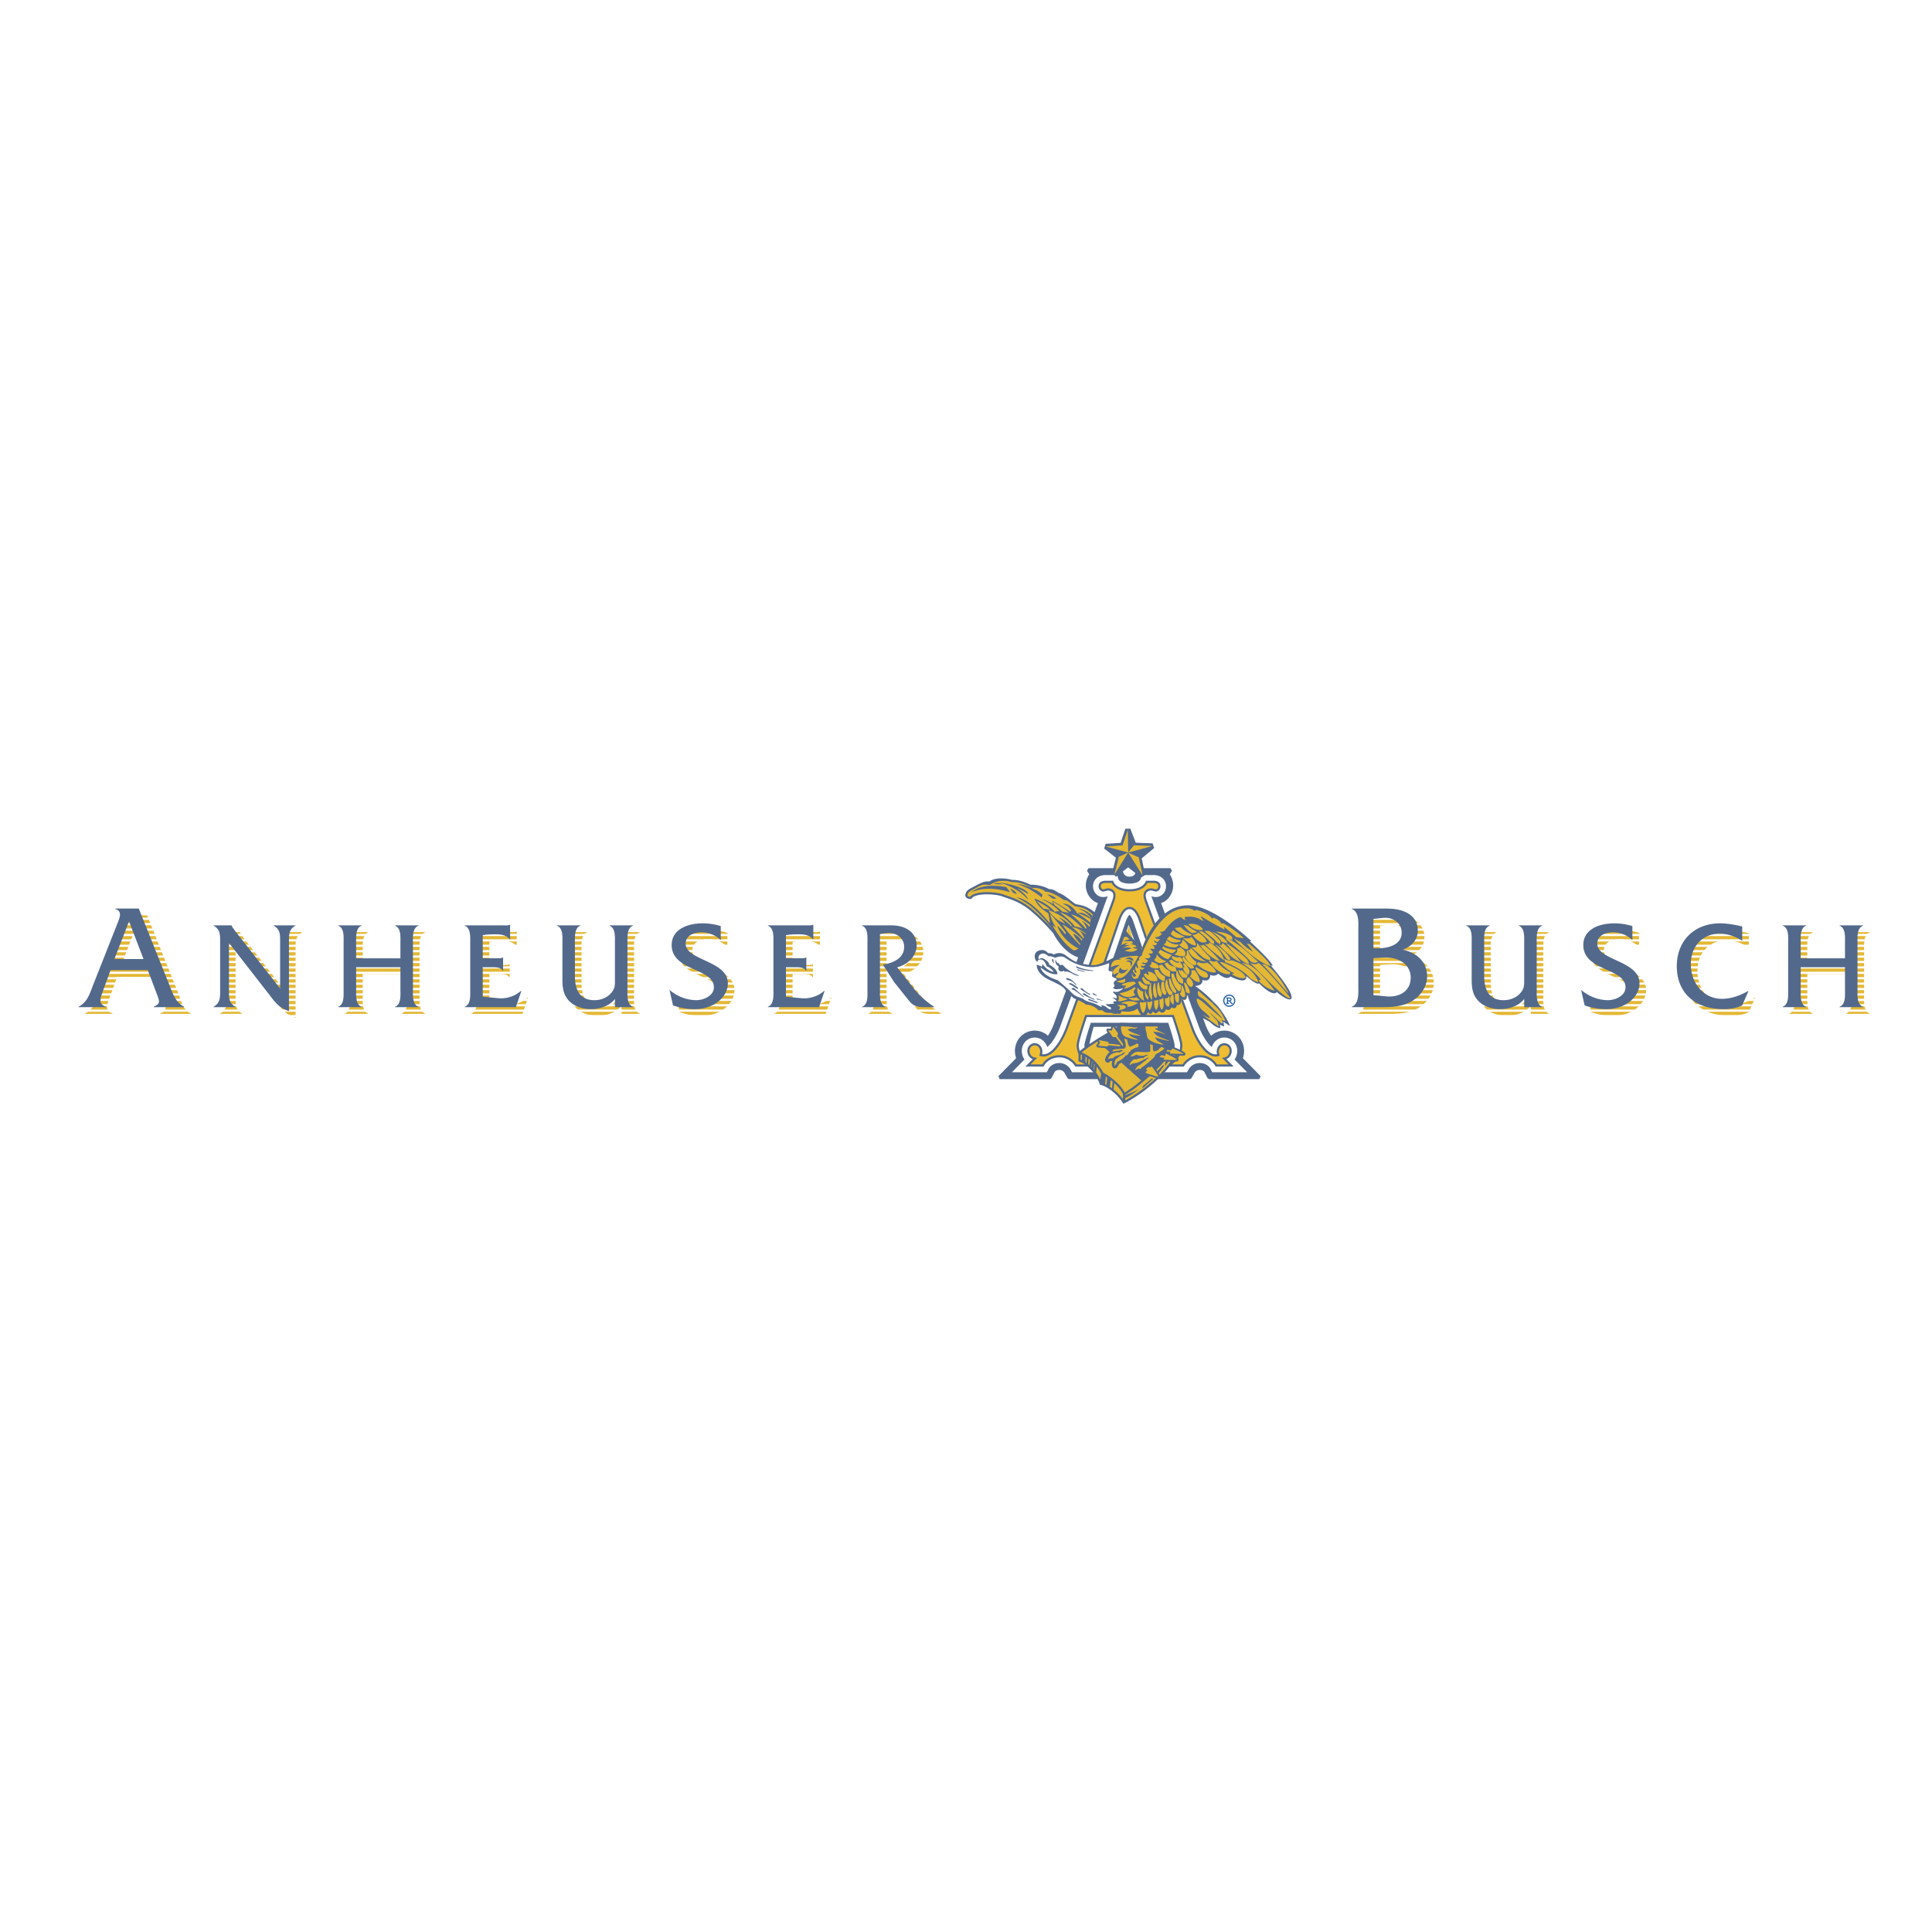 <svg xmlns="http://www.w3.org/2000/svg" width="2500" height="2500" viewBox="0 0 192.756 192.756"><path fill="#fff" d="M0 192.756h192.756V0H0v192.756z"/><path d="M11.691 97.463l-.767 2.107c-.31.836-.414 1.271.295 1.539v.045H8.504v-.045c.855-.434 1.105-1.27 1.431-2.123l2.464-6.232c.208-.538.487-1.165-.221-1.39v-.045h2.497l3.069 7.667c.339.854.44 1.689 1.28 2.123v.045h-3.025v-.045c.723-.33.605-.494.208-1.539l-.797-2.107h-3.719zm1.844-4.874l-1.46 3.767h2.907l-1.447-3.767zM23.505 99.541c0 .695-.012 1.191.637 1.576v.037h-2.167v-.037c.648-.385.648-.881.648-1.576v-4.947c0-.694 0-1.191-.636-1.563v-.037h1.953v.013a.75.75 0 0 0 .184.309l.171.248 4.481 5.731v-4.701c0-.694-.153-1.191-.802-1.563v-.037h2.154v.037c-.637.372-.637.869-.637 1.563v6.957c-.868-.297-1.249-.707-1.787-1.414l-4.199-5.394v4.798zM36.192 97.174v2.244c0 .559-.074 1.465.538 1.699v.037h-2.325v-.037c.612-.234.538-1.141.538-1.699V94.73c0-.558.086-1.463-.538-1.699v-.037h2.325v.037c-.612.236-.538 1.141-.538 1.712v1.538h4.419v-1.538c0-.571.087-1.476-.538-1.712v-.037h2.339v.037c-.625.236-.552 1.141-.552 1.699v4.688c0 .559-.073 1.465.552 1.699v.037h-2.339v-.037c.625-.234.538-1.141.538-1.699v-2.244h-4.419zM48.825 100.111l1.555.15a3.035 3.035 0 0 0 2.265-.732h.036l-.551 1.625h-5.105v-.037c.625-.223.552-1.141.552-1.699v-4.675c0-.571.073-1.476-.552-1.712v-.037h3.918c.208 0 .417.025.575-.062h.037v1.451h-.037c-.379-.447-.882-.496-1.444-.496-.429 0-.858.013-1.249.087v2.307h1.456c.197 0 .393 0 .54-.075h.036v1.315h-.036c-.197-.361-.711-.348-1.09-.348h-.906v2.938zM62.013 100.336c-.539.719-1.543 1.018-2.399 1.018-.808 0-1.666-.26-2.216-.869-.649-.719-.624-1.549-.624-2.443V94.73c0-.558.084-1.463-.54-1.699v-.037h2.327v.037c-.613.236-.539 1.141-.539 1.699v3.311c0 1.648.686 2.42 1.946 2.42.686 0 1.384-.287 1.788-.869.269-.371.257-.682.257-1.129V94.73c0-.558.073-1.463-.539-1.699v-.037H63.8l.012.037c-.624.236-.55 1.141-.55 1.712v4.675c0 .559-.074 1.465.55 1.699v.037h-1.799v-.818zM72.571 94.47c-.477-.496-1.236-.781-1.922-.781-.697 0-1.579.272-1.579 1.128 0 1.701 4.211 1.673 4.211 3.968 0 1.326-1.371 2.568-3.281 2.568a6.274 6.274 0 0 1-2.191-.373l-.356-1.549c.724.631 1.727 1.029 2.682 1.029.698 0 1.75-.424 1.75-1.291 0-1.936-4.211-1.586-4.211-4.216 0-1.563 1.58-2.159 3.073-2.159.612 0 1.237.086 1.823.272v1.404h.001zM79.076 100.111l1.554.15a3.033 3.033 0 0 0 2.265-.732h.037l-.551 1.625h-5.105v-.037c.624-.223.551-1.141.551-1.699v-4.675c0-.571.073-1.476-.551-1.712v-.037h3.917c.208 0 .417.025.576-.062h.037v1.451h-.037c-.38-.447-.881-.496-1.445-.496-.428 0-.856.013-1.248.087v2.307h1.457c.196 0 .391 0 .538-.075h.037v1.315h-.037c-.196-.361-.71-.348-1.09-.348h-.905v2.938zM89.583 92.994c1.639 0 2.534.868 2.534 1.997 0 1.091-.943 1.946-1.947 2.183l1.763 2.244c.514.645 1.286 1.291 1.983 1.736H92.79c-.649 0-1.053-.162-1.42-.621l-1.494-1.871-1.126-1.748c.979-.15 2.118-.607 2.118-1.775 0-.892-.759-1.413-1.579-1.376a6.223 6.223 0 0 0-.833.099v5.556c0 .57-.073 1.477.551 1.699v.037h-2.338v-.037c.625-.223.539-1.141.539-1.699v-4.675c0-.571.086-1.476-.539-1.712v-.037h2.914zM136.183 93.412c0-.671.104-1.764-.649-2.048v-.045h3.497c1.948 0 3.083.837 3.083 2.168 0 1.001-.633 1.569-1.474 1.942 1.327.285 2.405 1.18 2.405 2.645 0 1.152-.783 2.139-1.772 2.617-1.031.508-2.197.463-3.304.463h-2.436v-.045c.738-.283.649-1.375.649-2.062v-5.635h.001zm2.789 6.666c1.21.119 2.435-.447 2.435-1.869 0-1.449-1.387-2.076-2.686-2.002l-1.033.059v3.693l1.284.119zm-.797-4.798c.959 0 2.331-.329 2.331-1.554 0-1.032-.944-1.57-1.828-1.48l-.99.104v2.93h.487zM152.73 100.336c-.539.719-1.544 1.018-2.399 1.018-.809 0-1.665-.26-2.217-.869-.648-.719-.623-1.549-.623-2.443V94.73c0-.558.085-1.463-.539-1.699v-.037h2.325v.037c-.611.236-.538 1.141-.538 1.699v3.311c0 1.648.686 2.42 1.946 2.42.687 0 1.383-.287 1.787-.869.271-.371.258-.682.258-1.129V94.73c0-.558.073-1.463-.539-1.699v-.037h2.325l.013.037c-.625.236-.551 1.141-.551 1.712v4.675c0 .559-.074 1.465.551 1.699v.037h-1.799v-.818zM163.524 94.47c-.478-.496-1.236-.781-1.922-.781-.697 0-1.579.272-1.579 1.128 0 1.701 4.211 1.673 4.211 3.968 0 1.326-1.37 2.568-3.28 2.568a6.27 6.27 0 0 1-2.191-.373l-.355-1.549c.723.631 1.726 1.029 2.682 1.029.697 0 1.75-.424 1.75-1.291 0-1.936-4.211-1.586-4.211-4.216 0-1.563 1.579-2.159 3.073-2.159.61 0 1.235.086 1.823.272v1.404h-.001zM174.483 94.532c-.673-.434-1.456-.707-2.264-.707-1.69 0-2.865 1.253-2.865 3.05 0 1.824 1.225 3.447 3.109 3.447.919 0 1.837-.334 2.607-.781h.037l-.625 1.439c-.574.273-1.211.373-1.848.373-2.89 0-4.677-1.639-4.677-4.291 0-2.567 1.787-4.267 4.298-4.267.746 0 1.505.137 2.227.311v1.426h.001zM180.316 97.174v2.244c0 .559-.073 1.465.538 1.699v.037h-2.326v-.037c.612-.234.539-1.141.539-1.699V94.73c0-.558.086-1.463-.539-1.699v-.037h2.326v.037c-.611.236-.538 1.141-.538 1.712v1.538h4.419v-1.538c0-.571.087-1.476-.539-1.712v-.037h2.34v.037c-.624.236-.553 1.141-.553 1.699v4.688c0 .559-.071 1.465.553 1.699v.037h-2.34v-.037c.626-.234.539-1.141.539-1.699v-2.244h-4.419z" fill-rule="evenodd" clip-rule="evenodd" fill="#e4b835"/><path d="M2.834 91.664h187.087m-187.087.539h187.087m-187.087.54h187.087m-187.087.54h187.087m-187.087.539h187.087m-187.087.539h187.087M2.834 94.9h187.087m-187.087.539h187.087m-187.087.54h187.087m-187.087.539h187.087m-187.087.539h187.087m-187.087.539h187.087m-187.087.539h187.087m-187.087.541h187.087m-187.087.539h187.087m-187.087.539h187.087m-187.087.539h187.087m-187.087.539h187.087m-187.087.545h187.087" fill="none" stroke="#fff" stroke-width=".217" stroke-miterlimit="2.613"/><path d="M11.028 96.791l-.767 2.107c-.31.838-.414 1.271.295 1.541v.045H7.842v-.045c.855-.434 1.107-1.271 1.431-2.123l2.464-6.233c.207-.538.487-1.165-.221-1.39v-.045h2.332l3.068 7.668c.34.852.606 1.689 1.447 2.123v.045h-3.025v-.045c.722-.33.604-.494.206-1.541l-.797-2.107h-3.719zm1.845-4.872l-1.46 3.767h2.907l-1.447-3.767zM22.843 98.871c0 .695-.012 1.191.637 1.574v.039h-2.167v-.039c.649-.383.649-.879.649-1.574v-4.947c0-.695 0-1.191-.637-1.563v-.038h1.787v.013c.05.149.098.211.184.31l.171.248 4.481 5.731v-4.701c0-.695.013-1.191-.637-1.563v-.038h2.155v.038c-.637.372-.637.868-.637 1.563v6.957c-.868-.297-1.248-.707-1.787-1.414l-4.199-5.395v4.799zM35.531 96.503v2.245c0 .559-.073 1.463.539 1.697v.039h-2.326v-.039c.612-.234.538-1.139.538-1.697V94.06c0-.558.086-1.464-.538-1.699v-.038h2.326v.038c-.612.235-.539 1.141-.539 1.711v1.538h4.419v-1.538c0-.57.087-1.476-.538-1.711v-.038h2.339v.038c-.625.235-.552 1.141-.552 1.699v4.688c0 .559-.073 1.463.552 1.697v.039h-2.339v-.039c.625-.234.538-1.139.538-1.697v-2.245h-4.419zM48.163 99.441l1.555.15a3.043 3.043 0 0 0 2.265-.732h.036l-.551 1.625h-5.104v-.039c.624-.223.551-1.139.551-1.697v-4.676c0-.57.073-1.476-.551-1.711v-.038h3.917c.208 0 .416.025.575-.062h.037v1.451h-.037c-.379-.446-.882-.496-1.444-.496-.428 0-.858.012-1.249.086v2.307h1.456c.197 0 .393 0 .54-.074h.036v1.316h-.036c-.197-.361-.71-.349-1.09-.349h-.906v2.939zM61.351 99.664c-.539.721-1.543 1.018-2.399 1.018-.808 0-1.665-.26-2.216-.867-.648-.719-.624-1.551-.624-2.443V94.06c0-.558.085-1.464-.54-1.699v-.038h2.327v.038c-.612.235-.539 1.141-.539 1.699v3.311c0 1.648.685 2.418 1.947 2.418.687 0 1.383-.285 1.787-.867.269-.373.257-.684.257-1.129V94.06c0-.558.074-1.464-.539-1.699v-.038h2.326l.012.038c-.625.235-.55 1.141-.55 1.711v4.676c0 .559-.074 1.463.55 1.697v.039h-1.799v-.82zM71.91 93.799c-.477-.496-1.236-.781-1.922-.781-.698 0-1.579.273-1.579 1.129 0 1.699 4.211 1.674 4.211 3.968 0 1.326-1.371 2.566-3.281 2.566a6.276 6.276 0 0 1-2.191-.371l-.355-1.551c.723.633 1.726 1.029 2.681 1.029.698 0 1.751-.42 1.751-1.289 0-1.936-4.212-1.588-4.212-4.216 0-1.563 1.58-2.159 3.073-2.159.612 0 1.237.087 1.824.273v1.402zM78.414 99.441l1.554.15a3.042 3.042 0 0 0 2.265-.732h.037l-.551 1.625h-5.105v-.039c.624-.223.551-1.139.551-1.697v-4.676c0-.57.073-1.476-.551-1.711v-.038h3.918c.207 0 .416.025.576-.062h.036v1.451h-.036c-.381-.446-.882-.496-1.446-.496-.428 0-.856.012-1.248.086v2.307h1.457c.195 0 .392 0 .539-.074h.037v1.316h-.037c-.196-.361-.711-.349-1.091-.349h-.904v2.939h-.001zM88.921 92.323c1.64 0 2.534.868 2.534 1.997 0 1.092-.943 1.948-1.946 2.183l1.762 2.245c.515.645 1.286 1.289 1.983 1.736h-1.126c-.649 0-1.052-.162-1.42-.621l-1.494-1.873-1.126-1.748c.98-.148 2.118-.607 2.118-1.773 0-.893-.759-1.414-1.579-1.376a6.388 6.388 0 0 0-.833.098v5.557c0 .57-.073 1.475.551 1.697v.039h-2.337v-.039c.624-.223.538-1.139.538-1.697v-4.676c0-.57.086-1.476-.538-1.711v-.038h2.913zM135.521 92.741c0-.672.104-1.763-.647-2.048v-.045h3.496c1.947 0 3.083.837 3.083 2.168 0 1.001-.633 1.569-1.475 1.943 1.328.284 2.405 1.181 2.405 2.645 0 1.15-.782 2.137-1.771 2.615-1.032.508-2.198.465-3.305.465h-2.434v-.045c.736-.285.647-1.375.647-2.062v-5.636h.001zm2.789 6.667c1.21.119 2.434-.449 2.434-1.869 0-1.45-1.385-2.077-2.685-2.003l-1.032.061v3.691l1.283.12zm-.797-4.799c.959 0 2.332-.328 2.332-1.554 0-1.031-.945-1.57-1.829-1.48l-.989.105v2.929h.486zM152.068 99.664c-.538.721-1.544 1.018-2.399 1.018-.809 0-1.665-.26-2.216-.867-.649-.719-.624-1.551-.624-2.443V94.06c0-.558.084-1.464-.539-1.699v-.038h2.326v.038c-.612.235-.538 1.141-.538 1.699v3.311c0 1.648.685 2.418 1.945 2.418.687 0 1.384-.285 1.787-.867.271-.373.258-.684.258-1.129V94.06c0-.558.073-1.464-.538-1.699v-.038h2.325l.013.038c-.625.235-.552 1.141-.552 1.711v4.676c0 .559-.073 1.463.552 1.697v.039h-1.8v-.82zM162.862 93.799c-.478-.496-1.236-.781-1.922-.781-.697 0-1.579.273-1.579 1.129 0 1.699 4.212 1.674 4.212 3.968 0 1.326-1.371 2.566-3.281 2.566a6.268 6.268 0 0 1-2.191-.371l-.355-1.551c.723.633 1.727 1.029 2.682 1.029.697 0 1.75-.42 1.75-1.289 0-1.936-4.211-1.588-4.211-4.216 0-1.563 1.579-2.159 3.072-2.159.611 0 1.236.087 1.824.273v1.402h-.001zM173.822 93.861c-.674-.434-1.456-.707-2.265-.707-1.689 0-2.865 1.253-2.865 3.051 0 1.822 1.226 3.447 3.11 3.447.918 0 1.836-.334 2.606-.781h.037l-.624 1.439c-.574.273-1.212.371-1.849.371-2.89 0-4.677-1.637-4.677-4.291 0-2.566 1.787-4.266 4.298-4.266.746 0 1.505.136 2.228.31v1.427h.001zM179.654 96.503v2.245c0 .559-.073 1.463.538 1.697v.039h-2.325v-.039c.611-.234.538-1.139.538-1.697V94.06c0-.558.087-1.464-.538-1.699v-.038h2.325v.038c-.611.235-.538 1.141-.538 1.711v1.538h4.42v-1.538c0-.57.085-1.476-.54-1.711v-.038h2.34v.038c-.624.235-.553 1.141-.553 1.699v4.688c0 .559-.071 1.463.553 1.697v.039h-2.34v-.039c.625-.234.54-1.139.54-1.697v-2.245h-4.42z" fill-rule="evenodd" clip-rule="evenodd" fill="#52698b"/><path d="M116.189 102.271c.314.973.479 1.885.497 2.035-.01.365-.354.775-.688.965l-2.212 1.256.247.963h4.689s.29-.521.328-.586a.794.794 0 0 1 .637-.332c.439 0 .604.252.624.289l.325.629h5.011l-1.85-1.875c.053-.129.093-.264.118-.404.146-.807-.211-1.6-.889-1.979a1.773 1.773 0 0 0-2.217.381 5.827 5.827 0 0 1-.729-1.371l-4.467-12.263c.405-.078.687-.31.872-.539.38-.466.635-1.342.011-2.21l.285-.439h-3.236s-.011.849-.854.849c-.845 0-.857-.849-.857-.849H108.6l.286.438c-.623.868-.369 1.744.011 2.211.185.228.467.46.872.539l-4.467 12.262c-.172.48-.452.998-.727 1.373a1.77 1.77 0 0 0-2.219-.381c-.676.377-1.033 1.172-.887 1.977.025.143.064.277.117.406l-1.849 1.873h5.011l.324-.629c.021-.035.185-.289.624-.289a.8.8 0 0 1 .637.332l.328.586h4.689l.247-.963-2.213-1.256c-.333-.189-.88-.6-.889-.965.017-.15.181-1.061.496-2.033l7.198-.001zm-3.591-10.545c.202.594 1.271 3.403 2.555 7.144l-4.936-.039c1.284-3.741 2.179-6.512 2.381-7.105z" fill-rule="evenodd" clip-rule="evenodd" fill="#52698b" stroke="#52698b" stroke-width=".352" stroke-linecap="round" stroke-linejoin="bevel" stroke-miterlimit="2.613"/><path d="M115.105 98.863c-1.284-3.74-2.219-6.237-2.421-6.832l.008-.763c.047.033.224.19.424.799.044.133.887 2.591 2.507 7.309l-.518-.513z" fill-rule="evenodd" clip-rule="evenodd" fill="#52698b"/><path d="M116.555 102.041c.324.971.629 2.006.639 2.252-.001.584-.477 1.158-.946 1.426l-2.213 1.258 4.394-.002.19-.34c.004-.006.354-.576 1.069-.576.772 0 1.058.535 1.07.557l.186.359h3.481l-1.252-1.268c.119-.17.205-.369.244-.59.106-.588-.147-1.164-.633-1.434a1.275 1.275 0 0 0-1.468.143 1.382 1.382 0 0 0-.411.635c-.486-.369-1.031-1.301-1.298-2.041l-4.734-12.998c.2.061.782.235 1.224-.307.253-.312.309-.791.135-1.165-.09-.192-.383-.644-1.152-.644h-1.158l-.139.445c-.028.056-.241.404-1.091.404-.848 0-1.061-.348-1.09-.404l-.138-.445h-1.159c-.77 0-1.062.451-1.153.645a1.14 1.14 0 0 0 .137 1.164c.439.542 1.022.368 1.224.307l-4.733 12.998c-.267.74-.812 1.672-1.298 2.043a1.398 1.398 0 0 0-.411-.635 1.276 1.276 0 0 0-1.468-.145c-.485.271-.74.848-.633 1.434.039.223.125.42.244.592l-1.252 1.268h3.481l.186-.361c.013-.021.298-.557 1.07-.557.716 0 1.065.572 1.069.576l.19.342h4.394l-2.213-1.258c-.47-.266-.946-.842-.947-1.426.011-.244.314-1.281.639-2.252h7.724zm-4.286-9.973c.2-.609.377-.766.424-.799.047.033.224.19.424.799.044.133.887 2.591 2.507 7.309h-5.86c1.618-4.718 2.461-7.176 2.505-7.309z" fill-rule="evenodd" clip-rule="evenodd" fill="#fff"/><path d="M108.357 101.371s-.829 2.387-.829 2.92c0 .871.644 1.648 1.287 2.014h-1.472c-.148-.266-.715-.918-1.646-.918-1.062 0-1.549.711-1.656.918h-1.48l.682-.689c-.699-.102-.846-1.051-.321-1.344.562-.312 1.164.27.906.986 1.304.373 2.375-2.055 2.572-2.605l4.637-12.681c.207-.524.225-.939-.128-1.136-.544-.306-.788.247-1.11-.147-.137-.168-.191-.711.507-.711l.673-.001s.263.85 1.715.85c1.451 0 1.715-.85 1.715-.85h.672c.7 0 .644.543.506.712-.32.395-.564-.158-1.109.147-.352.196-.334.61-.128 1.136l4.638 12.681c.197.551 1.269 2.977 2.573 2.605-.259-.717.344-1.299.906-.986.523.291.377 1.242-.321 1.342l.682.691h-1.481c-.106-.207-.595-.918-1.656-.918-.932 0-1.497.65-1.646.918h-1.473c.645-.365 1.287-1.143 1.287-2.014 0-.533-.829-2.92-.829-2.92h-8.673zm8.198-1.324a5060.129 5060.129 0 0 1-2.81-8.192c-.22-.664-.549-1.263-1.053-1.263-.505 0-.834.599-1.053 1.263-.058.174-1.568 4.58-2.81 8.194l7.726-.002z" fill-rule="evenodd" clip-rule="evenodd" fill="#eebd31" stroke="#52698b" stroke-width=".217" stroke-miterlimit="2.613"/><path fill-rule="evenodd" clip-rule="evenodd" fill="#52698b" stroke="#52698b" stroke-width=".528" stroke-linecap="round" stroke-linejoin="bevel" stroke-miterlimit="2.613" d="M111.175 87.27l1.386-1.072 1.438 1.151-.381-1.808 1.366-1.137-1.851-.068-.608-1.564-.526 1.57-1.672.111 1.309 1.024-.461 1.793z"/><path fill-rule="evenodd" clip-rule="evenodd" fill="#52698b" d="M111.175 87.27l1.386-1.072L114 87.349l-.382-1.809 1.366-1.136-1.851-.067-.609-1.564-.525 1.569-1.672.11 1.309 1.025-.461 1.793z"/><path fill-rule="evenodd" clip-rule="evenodd" fill="#e4b835" d="M111.175 87.27l1.384-2.215-.923.422-.461 1.793zM113.133 84.337l-.574.718 2.425-.651-1.851-.067z"/><path d="M113.618 85.54s-1.053-.464-1.06-.485L114 87.349l-.382-1.809zM111.999 84.342l-1.672.11 2.232.603-.035-2.282-.525 1.569zM112.616 92.365l.414 1.319-.701-.376.287-.943zM109.976 107.09c.863.426 1.936 1.398 2.166 2.059l-.018.834c-.711-1.125-1.803-1.756-2.303-1.854l.155-1.039z" fill-rule="evenodd" clip-rule="evenodd" fill="#e4b835"/><path d="M110.835 107.639a5.798 5.798 0 0 0-.354-.254l-.109.959c.11.057.227.125.348.205l.115-.91zM109.821 108.129c.115.021.263.074.428.152l.092-.986a3.925 3.925 0 0 0-.365-.205l-.155 1.039zM111.19 107.936c-.055-.049-.109-.098-.166-.145l-.093.908c.054.039.106.082.161.127l.098-.89z" fill-rule="evenodd" clip-rule="evenodd" fill="#52698b"/><path d="M109.821 108.129c-.402-1.264-1.514-2.146-2.108-2.322v-.777c.518.195 1.534.66 2.263 2.061l-.155 1.038z" fill-rule="evenodd" clip-rule="evenodd" fill="#e4b835"/><path d="M107.93 105.893c.113.053.235.125.363.213l.008-.805a4.42 4.42 0 0 0-.346-.172l-.025.764zM108.61 105.494a3.553 3.553 0 0 0-.171-.111l-.041.797c.057.043.113.088.171.135l.041-.821z" fill-rule="evenodd" clip-rule="evenodd" fill="#52698b"/><path d="M109.339 106.148l-.091.883m-.394-1.353l-.08.82m.315-.611l-.086.846" fill="none" stroke="#52698b" stroke-width=".217" stroke-linecap="round" stroke-linejoin="round" stroke-miterlimit="2.613"/><path d="M116.804 104.844c-1.072 1.777-4.066 4.09-4.662 4.305l-.018.834c.211-.092 3.56-1.82 5.381-4.941l-.701-.198z" fill-rule="evenodd" clip-rule="evenodd" fill="#e4b835"/><path d="M114.035 108.334c.518-.408.862-.73.862-.73l.173.031-1.122.99.087-.291zM115.473 106.875l.604-.668.029.174-.518.728-.115-.234zM116.364 105.828l-.114.203-.029.35.374-.496-.231-.057zM116.596 102.398l-4.851.002c-1.03.609-3.547 2.123-4.032 2.629.518.195 1.534.66 2.263 2.061.863.426 1.936 1.398 2.166 2.059.596-.215 3.842-2.855 4.913-4.633.062-.104.024-.225.043-.355-.06-.325-.267-1.032-.502-1.763z" fill-rule="evenodd" clip-rule="evenodd" fill="#52698b"/><path d="M109.49 103.875c-.265.168-.523.336-.76.494-.366.262-.786.568-.855.646.485.197 1.528.76 2.26 2.143.809.408 1.768 1.201 2.057 1.877.539-.207 1.144-.582 1.804-1.115l-4.506-4.045z" fill-rule="evenodd" clip-rule="evenodd" fill="#e4b835"/><path d="M111.721 102.426s-3.395 1.963-4.009 2.604l.001.777c.595.174 1.706 1.059 2.108 2.322.499.098 1.593.729 2.303 1.854.21-.092 3.56-1.818 5.381-4.941m-9.734.026c.518.195 1.476.621 2.205 2.021.863.426 1.937 1.398 2.167 2.059.594-.215 3.59-2.527 4.662-4.305m-6.829 2.247l-.154 1.039" fill="none" stroke="#52698b" stroke-width=".217" stroke-miterlimit="2.613"/><path d="M114.757 106.51l-.199-.107-.287.213.205.162a1.178 1.178 0 0 0-.2.229c.093.094 1.15.396 1.28.422.035-.152-.582-.941-.662-1.049l-.137.13z" fill-rule="evenodd" clip-rule="evenodd" fill="#52698b" stroke="#52698b" stroke-width=".352" stroke-linejoin="round" stroke-miterlimit="2.613"/><path d="M114.757 106.51l-.198-.107-.288.213.205.162a1.216 1.216 0 0 0-.2.229c.093.094 1.151.396 1.28.422.036-.152-.582-.941-.662-1.049l-.137.13z" fill-rule="evenodd" clip-rule="evenodd" fill="#e4b835"/><path d="M116.311 105.107c.001.043-.033.141-.072.246l-.374-.1-.182.225.482.053-.084.189c.142.012 1.222.07 1.337 0-.106-.134-.952-.558-1.107-.613z" fill-rule="evenodd" clip-rule="evenodd" fill="#52698b" stroke="#52698b" stroke-width=".352" stroke-linejoin="round" stroke-miterlimit="2.613"/><path d="M116.311 105.107a.954.954 0 0 1-.073.246l-.372-.1-.183.225.482.053-.084.189c.142.01 1.222.07 1.337 0-.105-.134-.952-.56-1.107-.613z" fill-rule="evenodd" clip-rule="evenodd" fill="#e4b835"/><path fill-rule="evenodd" clip-rule="evenodd" fill="#52698b" stroke="#52698b" stroke-width=".352" stroke-linejoin="round" stroke-miterlimit="2.613" d="M112.341 104.309l-1.706-.182-.095-.18-.906-.176.129.28-.201.275.906.088.141-.131 1.695.178.037-.152zM115.089 104.756l1.699.18c-.047.088-.086.16-.089.172l1.395.045c-.118-.121-.993-.529-1.136-.539a1.86 1.86 0 0 1-.093.184l-1.757-.189-.019.147z"/><path fill-rule="evenodd" clip-rule="evenodd" fill="#e4b835" d="M112.34 104.309l-1.706-.182-.093-.18-.907-.174.129.278-.201.275.906.088.141-.131 1.695.18.036-.154zM115.089 104.756l1.7.18a1.73 1.73 0 0 0-.09.172l1.395.043c-.118-.121-.994-.525-1.136-.539a1.554 1.554 0 0 1-.094.184l-1.756-.188-.019.148z"/><path fill-rule="evenodd" clip-rule="evenodd" fill="#52698b" stroke="#52698b" stroke-width=".352" stroke-linejoin="round" stroke-miterlimit="2.613" d="M112.082 104.477l-.004-.282-.61-.81.078-.283-.488-.684-.129.422-.375-.059.474.686h.289l.765 1.01z"/><path fill-rule="evenodd" clip-rule="evenodd" fill="#e4b835" d="M112.082 104.477l-.003-.282-.611-.81.079-.283-.489-.684-.13.424-.374-.061.474.686h.289l.765 1.01z"/><path d="M115.447 103.811c.079.107.554.287.634.424-.748-.088-1.262-.336-1.512-.58-.209-.229-.111-.574-.258-.846-.002-.148-.038-.291-.055-.395h1.249c-.06.084.091.174-.054.178-.052 0-.155-.025-.206.029.094.178.882.453 1.014.562 0 .041-.646-.213-.686-.211-.245-.023-.276.029-.497-.076.041.178.117.201.236.311.132.23 1.133.529 1.392.646-.167.043-1.329-.342-1.496-.354l.239.312zM111.847 102.398c-.008.158-.045.865.486 1.055s1.531.436 1.041.189c0 0-.677-.205-.75-.496 0 0 .764.232 1.208.176 0 0-1.226-.365-1.312-.621 0 0 .337-.137.466-.08.129.059.474-.027.518-.131 0 0-.362.053-.506-.006s-1.151-.086-1.151-.086z" fill-rule="evenodd" clip-rule="evenodd" fill="#52698b" stroke="#52698b" stroke-width=".704" stroke-linejoin="round" stroke-miterlimit="2.613"/><path d="M113.572 104.193c-.041-.066-.118-.08-.194-.064-.025.082-.482.227-.585.297-.007.014-.008.031-.013.047-.015-.037-.048-.076-.123-.107-.097-.135-.164-.48-.215-.652l-.276-.104c.013.047.023.094.03.143.111.312.205.75-.012.852-.244.074-1.046.018-1.146.172 0 .041-.105.131-.055.143.103-.041.649-.098.74-.115.123-.078.206-.004.321-.018-.036.068-.114.111-.19.127-.092.002-.115.166-.219.086-.092-.068-.605.078-.694.162-.18.031-.445.457-.419.594.088-.248.426-.113.554-.211.19-.236.487-.215.729-.344.155-.057.295-.209.449-.24-.037.137-.165.195-.24.293-.271.031-.473.311-.703.438-.087.178-.135.408-.118.508.04.197.021.219.275-.264.128-.07.628-.277.816-.619.155-.029.361-.102.461-.283.02-.061.097-.201.109-.305.11.002.242-.104.349-.156.102-.084.283-.031.371-.156a.324.324 0 0 0-.002-.224z" fill-rule="evenodd" clip-rule="evenodd" fill="#52698b" stroke="#52698b" stroke-width=".528" stroke-linejoin="round" stroke-miterlimit="2.613"/><path d="M113.571 104.193c-.039-.066-.117-.08-.193-.064-.025.084-.482.227-.585.299-.006.012-.008.029-.013.045-.015-.037-.047-.076-.123-.107-.097-.135-.164-.48-.215-.652l-.276-.104c.013.047.022.094.03.143.111.312.205.752-.012.852-.244.074-1.045.02-1.146.172 0 .041-.105.131-.055.145.104-.043.649-.102.739-.115.124-.08.207-.004.322-.02a.271.271 0 0 1-.191.125c-.09.002-.114.168-.218.088-.091-.068-.605.078-.694.162-.18.031-.445.457-.418.594.087-.248.424-.113.554-.211.188-.236.485-.213.729-.344.155-.057.295-.209.449-.24-.037.139-.165.195-.24.293-.271.031-.473.311-.704.438-.086.178-.134.408-.117.508.04.197.021.219.275-.264.129-.07.628-.275.817-.619.154-.029.359-.102.461-.283.019-.061.096-.199.108-.305.111.002.242-.102.349-.154.102-.086.282-.033.371-.158a.318.318 0 0 0-.004-.224z" fill-rule="evenodd" clip-rule="evenodd" fill="#e4b835"/><path d="M116.065 104.566c-.04-.094-.157-.119-.248-.09-.05.123-.229.127-.228.277l-.436.16c-.18-.129-.139-.438-.124-.623l-.297-.111c.033.15.06.375.02.699-.087.207-1.198.012-1.341.068-.129-.012-.63.293-.587.496l.59-.221c.014.072.469.174.777.086.116-.043.23-.08.359-.082-.125.18-.41.145-.483.379l-.065-.053c-.092-.041-.644.162-.67.135-.078-.041-.18.018-.258.031-.16.104-.439.475-.36.57.244-.248.572-.203.676-.246.077-.029.144.004.219-.072.333-.145.665-.342.998-.498-.036.18-.241.195-.317.361-.281.129-.496.436-.791.523-.012.082-.267.236-.209.455.173-.203.367-.238.406-.172.169.08.153-.193.295-.184.077-.029 1.173-.898 1.222-1.078.072-.289.37-.295.548-.449.089-.098.218-.113.307-.211.181-.263.122-.2-.003-.15z" fill-rule="evenodd" clip-rule="evenodd" fill="#52698b" stroke="#52698b" stroke-width=".704" stroke-linejoin="round" stroke-miterlimit="2.613"/><path d="M116.064 104.566c-.04-.094-.157-.119-.247-.09-.05.123-.229.127-.227.277l-.438.158c-.18-.127-.138-.436-.123-.623l-.297-.109c.032.15.061.375.021.699-.087.207-1.2.012-1.341.068-.13-.012-.631.293-.587.496l.589-.221c.014.072.47.174.777.086.116-.043.23-.08.36-.084-.126.182-.411.146-.485.381l-.064-.055c-.091-.039-.644.164-.669.137-.078-.041-.181.018-.258.031-.16.104-.44.475-.361.57.245-.248.573-.203.675-.246.079-.029.146.002.22-.072.333-.143.665-.342.998-.498-.036.178-.242.197-.316.363-.282.127-.497.434-.792.52-.013.084-.267.238-.208.457.172-.203.367-.238.405-.172.169.08.153-.193.294-.182.079-.031 1.175-.9 1.223-1.08.071-.289.37-.295.548-.449.089-.098.218-.115.307-.211.181-.264.122-.201-.004-.151zM115.446 103.811c.08.109.555.287.635.424-.748-.088-1.262-.336-1.512-.58-.21-.229-.111-.574-.258-.846-.003-.15-.038-.291-.055-.395h1.249c-.061.082.091.174-.054.178-.051 0-.155-.025-.206.029.094.178.883.453 1.014.561.001.041-.646-.211-.686-.209-.245-.023-.276.029-.497-.076.041.178.117.201.235.311.133.23 1.134.529 1.393.646-.167.043-1.328-.342-1.496-.352l.238.309zM111.847 102.396c-.008.16-.045.867.486 1.057.533.189 1.53.436 1.041.189 0 0-.676-.205-.749-.496 0 0 .763.232 1.208.174 0 0-1.227-.365-1.314-.619 0 0 .337-.139.467-.08.129.059.474-.027.518-.131 0 0-.362.053-.506-.006-.179-.072-1.151-.088-1.151-.088z" fill-rule="evenodd" clip-rule="evenodd" fill="#e4b835"/><path d="M112.159 109.303s1.094-.377 1.582-.729c0 0-1.063.875-1.523.992l-.059-.263z" fill-rule="evenodd" clip-rule="evenodd" fill="#52698b"/><path fill="none" stroke="#52698b" stroke-width=".217" stroke-miterlimit="2.613" d="M112.153 109.129l-.007.805"/><path d="M111.399 101.16s-.233.014-.467-.07c-.23-.084-.232-.004-.465-.041-.233-.037-.233-.053-.432-.199-.199-.145-.249-.004-.465-.057-.426-.574-1.219-.561-1.219-.561-.168-.176-1.077-.604-1.217-.623 0 0-.671-.643-.854-.867s-.273-.367-1.521-.945c-1.249-.576-1.344-1.318-1.323-1.555l.525.199.052-.267c.514.735 1.104.796 1.104.796-.21-.4-.689-.566-.689-.566-.104-.254-.221-.619-.562-.673a.305.305 0 0 0-.379.26c-.075-.096-.229-.209-.254-.557-.023-.347.23-.61.665-.648.438-.039.664.313.664.313.219-.028.45.04.573.138.03 0 .57-.396 1.227.104.748.568 1.104.763 2.314.929s2.469-.597 2.864-.81l-.141 5.7z" fill-rule="evenodd" clip-rule="evenodd" fill="#52698b"/><path d="M111.457 100.793l-.263.129s-.179-.064-.446-.1c-.269-.037-.359-.008-.536-.133s-.146-.184-.355-.219-.015.016-.37-.205c-.354-.219-1.101-.326-1.336-.541-.234-.219-.803-.205-1.214-.662-.378-.418-1.408-1.264-1.408-1.264-1.666-.518-1.715-1.285-1.715-1.285 1.105.885 1.693.67 1.693.67-.021-.547-.828-.943-.828-.943.005-.271-.416-.521-.593-.616-.179-.095-.468.079-.468.079-.053-.365.115-.513.386-.567.27-.056.593.269.593.269.24-.055.671.151.671.151.181-.057.56-.23.945-.04.649.468 1.42.848 2.436.959 1.016.11 2.163-.443 2.707-.705l.048 2.365.662.496-.64.609.031 1.553z" fill-rule="evenodd" clip-rule="evenodd" fill="#fff"/><path d="M107.388 96.537c.637.332 1.686.338 1.686.338v-.061c-.731-.047-1.476-.289-1.713-.43l.027.153zM107.487 96.781c.149.064.627.164.627.164s.358.01.016-.059-.67-.197-.67-.197l.027.092zM107.429 98.281c-.175-.201-.555-.662-.989-.703-.119.014-.077.121.057.186.134.062.448.039.829.5l.103.017zM107.557 98.588c-.13-.186-.618-.482-.767-.5-.15-.02-.183.102-.004.15.178.051.505.344.726.426.089.029.045-.076.045-.076zM107.016 98.729c.269.082.783.518.974.672.192.154.268.127.018-.076-.251-.201-.75-.682-.913-.775-.001-.001-.347.096-.079.179zM107.856 98.594c-.136.012-.018.137.204.277s.562.346.651.377.046-.076.046-.076c-.386-.174-.62-.391-.708-.498.001 0-.058-.094-.193-.08zM108.114 99.252c.235.141.754.379.992.475.238.094.002-.092.002-.092-.401-.129-.74-.424-.918-.533 0 0-.313.007-.076.15zM108.655 99.807c.119.033.565.195.699.242.134.049.239.02.121-.059s-.639-.24-.815-.334c-.091-.002-.123.119-.005.151zM109.54 99.734c.224.049.656.15.656.15a29.165 29.165 0 0 1-.744-.273s-.135.075.088.123zM109.487 99.385s-.117-.139-.309-.248c-.193-.111-.196.055-.092.088l.401.16zM107.639 97.348l-.094-.078c-.435-.104-1.005-.535-1.176-.664-.169-.131-.238-.25-.332-.32-.087-.064-.23.031-.315-.021-.085-.051-.06-.172-.06-.172s-.085.018-.153-.017c-.071-.036-.153-.195-.188-.35-.127.474.308.698.308.698-.103.319.033.468.229.493.195.025.272-.078.272-.078l.069.104c.229-.061.553.051.867.242.317.186.573.163.573.163zM104.978 95.701c-.09.093.092.354.205.432-.083-.147-.068-.301-.083-.362-.016-.062-.077-.1-.122-.07z" fill-rule="evenodd" clip-rule="evenodd" fill="#52698b"/><path d="M108.615 90.733c-.378-.237-.841-.349-1.32-.419-.392-.212-1.237-1.045-1.701-1.116-.421-.273-.466-.362-.995-.404-.442-.262-1.188-.442-1.801-.42-.548-.256-1.169-.497-1.814-.478-.722-.198-1.733-.253-2.22.152-.573-.032-.733.103-1.227.327-.234.178-.991.414-1.069.752-.191.356.158.466.38.46.359-.636 2.591-.555 3.367-.188 1.098.34 1.929.724 2.791 1.474.75.622 1.555 1.467 2.171 2.176 0 0 .93 2 2.642 2.433l1.564-4.235c-.3-.163-.468-.364-.768-.514z" fill-rule="evenodd" clip-rule="evenodd" fill="#e4b835" stroke="#52698b" stroke-width=".217" stroke-miterlimit="2.613"/><path d="M102.926 88.573s-.93-.361-1.403-.361c0 0 .889.322 1.25.534 0 0 1.053.649 1.137.803l.102-.274s-.339-.378-.847-.549l-.238-.143s.948-.063 1.373.383c0 0 .575-.069 1.827.823 0 0 .277.003.611.154-.387-.305-.83-.651-1.121-.696-.422-.274-.468-.362-.996-.405-.442-.261-1.188-.441-1.802-.419a.559.559 0 0 0-.043-.019l.15.169zM98.784 88.295c.486-.406 1.499-.549 2.221-.351-.722-.198-1.734-.253-2.221.152-.572-.034-.733.103-1.226.327.493-.223.654-.162 1.226-.128z" fill-rule="evenodd" clip-rule="evenodd" fill="#52698b"/><path d="M99.132 88.193l.92.049c-.266-.171-.702-.171-.92-.049z" fill-rule="evenodd" clip-rule="evenodd" fill="#52698b"/><path d="M102.507 89.017c-.508-.583-2.394-.954-2.749-.954 1.776.48 2.69 1.571 2.69 1.571l.127.126c-.127-.453-.787-.922-1.002-1.071-.283-.197.802.321 1.01.54l-.076-.212zM105.416 89.669a1.901 1.901 0 0 0-.948-.446l.558.428.39.018z" fill-rule="evenodd" clip-rule="evenodd" fill="#52698b"/><path d="M101.093 89.076l.338.122s-.048-.318-.653-.539l.315.417zM96.864 89.051c1.603-.767 3.49-.153 3.913-.033l-.372-.503c-2.339-.443-3.236.296-3.541.536zM108.636 90.783a2.558 2.558 0 0 0-.699-.293c.311.134.691.358 1.084.756 0 0-.016.291-.169.377 0 0-.474-.446-.914-.549 0 0-.236-.017-.491.035.236-.018 1.157.412 1.375.614l-.055.312s-1.012-.815-1.32-.926c0 0-.448-.955-1.416-.955l.531.294s.225.284.31.404c0 0-.067.103-.136.086 0 0-.914-.629-1.76-1.08l.05.085s1.261.721 1.616 1.149c0 0-.38-.121-.65-.138 0 0-.289-.3-.746-.62-.1-.131-.195-.352-.27-.477l.074.347a4.552 4.552 0 0 0-.866-.436l-.258-.049s.974.36 1.769 1.2c0 0-.363-.017-.447.069 0 0-.61-.84-2.032-1.337l.034.137.022.012c.226.512.756.931.756.931l.576.411s.149.739.132.962c0 0-.928-1.116-1.419-1.51 0 0-.947-.926-1.896-1.08 0 0 1.2.66 1.467.93 0 0 1.479 1.264 2.172 2.361 0 0 .983 2.178 2.709 2.573l1.595-4.107c.014.008.027.017.042.024l-1.564 4.235 1.564-4.235c-.302-.162-.469-.363-.77-.512zm-.568 1.917c-.235-.202-.834-.257-.834-.257-.253-.422-1.382-1.347-1.526-1.439 1.178.312 2.36 1.696 2.36 1.696zm-3.94-2.022a19.357 19.357 0 0 1-.741-.818c.334.177 1.19.645 1.407.932 0 0-.459-.128-.666-.114zm.494.153c.254.037 1.138.437 1.645.84.508.404.743.789.743.789l-.181-.075c-.291-.368-.896-.76-1.187-.859.419.34.602.587.644.648l-.436-.228c-.398-.128-1.137-.858-1.228-1.115zm2.549 4.016s-1.026-.511-2.168-2.53l.382.213c-.363-.386-.605-1.169-.605-1.37.235.275 1.214 1.394 1.576 1.907l-.091.147s-.453-.625-.779-.845c0 0 .381 1.321 1.993 2.201l.127.074-.435.203zm.75-.976c-.285-.463-.614-.605-.851-.726.148.427.607.909.724 1.027l-.045.107s-1.221-1.178-1.745-2.042c.232.078 1.434.903 1.977 1.492l-.06.142zm.372-.648c-.093-.143-.433-.303-.617-.397.305.308.429.601.469.712l-.054.11c-.109-.22-1.014-1.082-1.178-1.156.761.092 1.416.653 1.416.653l-.036.078zm.375-.736l.001-.005c-.122-.22-.508-.514-.728-.612.271.274.425.595.491.766h-.142c-.11-.22-1.276-1.326-1.439-1.399.761.092 1.909 1.05 1.909 1.05l-.092.2z" fill-rule="evenodd" clip-rule="evenodd" fill="#52698b"/><path d="M107.579 90.644c1.064.441 1.272.979 1.272.979l.133-.232c-.291-.392-1.139-.747-1.405-.747z" fill-rule="evenodd" clip-rule="evenodd" fill="#52698b"/><path d="M119.219 98.289c.854-.051.708-.594.708-.594.828.271.779-.494.779-.494.512.223.779-.123.779-.123.951.766 1.195.271 1.195.271 1.804.914 1.561-.049 1.561-.049 1.145 1.037 1.369.676 1.369.676 1.486 1.48 1.754.863 1.754.863.244.248 1.545 1.352 1.399.512-.146-.84-2.09-2.969-2.09-2.969.122 0 .175-.07.151-.119-.313-.634-2.22-2.21-2.22-2.21l.122-.049c-.195-.172-3.82-3.556-6.307-3.556-3.12.001-4.355 3.812-4.525 4.232-.016.038.074.154.042.223-.149-.248-.375-.674-.87-1.159-.542-.531-.703-.854-.703-.854l-.321.909-.257.748-.758 1.1c-.139.069-.207.195-.308.253-.309.114-1.075.459-1.425.538-.124.027.707-.033 1.408-.437.215-.123-.066.535 0 .683.064.15.173.047.303.211s-.151.355.011.473c.163.115.767.42.478.492-.271.07-.287.295-.238.395.049.098.081.098.031.213-.047.115-.206.004.005.133.211.133.859-.066.859-.066s-.196.346-.474.443c-.25.092-.479-.008-.479-.008s-.098.051.073.199c.171.146.229.18.252.379.024.197-.423-.01-.423-.01.123.174.488.32.392.371-.099.049-.317.023-.317.098 0 .076.146.148.146.148l-.438.049c-.382.045-.473-.029-.473-.029.17.172.18.203.276.254.099.049.22.049.269.146.049.1-.024.434-.39.111-.366-.32-.634-.172-.634-.172.195.049.098.123.098.123-.423-.236-1.507-.666-1.507-.666.196.246.855.521 1.001.623.146.098.803.092.803.092.464.32.824.26.824.26.902.518.829-.051.829-.051 1.146.223 1.584-.271 1.584-.271.533 1.461.95.297.95.297.293.42.561 0 .561 0 .317.443.586-.051.586-.051.486.494.707-.172.707-.172.341.271.535-.174.535-.174.488.297.536-.271.536-.271.366.223.464-.518.464-.518.635.221.487-.42.487-.42.195.148.487-.186.487-.186l.343-.84z" fill-rule="evenodd" clip-rule="evenodd" fill="#e4b835"/><path d="M119.472 98.695s1.862 1.453 2.426 2.375c.562.922.52 1.01.52 1.01l-.52-.219.042.438-.389-.307v.482l-1.776-1.096-.605-1.58.302-1.103z" fill-rule="evenodd" clip-rule="evenodd" fill="#e4b835"/><path d="M113.071 95.904c.045-.335-.31-.425-.53-.38l-.354.202c.421-.157.884.178.884.178z" fill-rule="evenodd" clip-rule="evenodd" fill="#52698b"/><path d="M112.651 95.815a.584.584 0 0 0-.332.134c.729-.112.442.538.442.538.443-.56.046-.672-.11-.672zM112.541 96.643c-.419.357-.817-.045-.75-.156-.045.067-.376.582.065.627.443.044.685-.471.685-.471z" fill-rule="evenodd" clip-rule="evenodd" fill="#52698b"/><path d="M128.849 99.377c-.148-.854-2.055-3.037-2.055-3.037.123 0 .197.025.173-.025-.317-.643-2.255-2.383-2.255-2.383l.124-.05c-.198-.176-3.766-3.557-6.292-3.557-3.171 0-4.426 3.875-4.6 4.3-.016.04-.042.097-.072.167-.153-.251-.383-.684-.885-1.177-.552-.54-.716-.869-.716-.869l-.326.924s.388-.403.611-.073l.172.104-.687.178.893.031.12.192-.241.069.465.14.121.192h-.326l.033.104.396.07s-.241.314-.81.279l-.498-.105.689-.237-.208-.076s-.413-.018-.689.034c0 0 .608-.247.78-.281l-.556.003.311-.262s-.551.157-.839.397l-.594 1.125c-.143.069-.386.191-.489.249-.314.118-1.093.467-1.449.547-.057.012-.253.125-.015.117.282-.011 1.038-.156 1.424-.379.22-.126-.01.584.057.734.065.152.197-.016.329.152.133.166-.099.367.066.484s.668.262.374.338c-.274.068-.291.299-.242.398.05.1.083.1.033.219-.049.115-.231.1-.017.232.216.133.926-.049.926-.049s-.231.232-.514.334c-.255.092-.485-.01-.485-.01s-.101.051.073.203c.174.148.231.182.257.383.024.201-.431-.008-.431-.008.125.176.496.326.397.377-.099.049-.323.025-.323.1 0 .076.149.15.149.15l-.446.051c-.387.043-.479-.031-.479-.031.174.174.184.207.281.256.101.051.225.051.272.152.05.1-.024.301-.396-.025s-.644-.176-.644-.176c.197.049.099.125.099.125-.431-.24-1.653-.617-1.653-.617.197.252.99.611 1.14.711.149.102.83.211.83.211.471.326.823.148.823.148.917.527.842-.051.842-.051 1.164.225 1.611-.277 1.611-.277.541 1.484 1.054.385 1.054.385.298.426.481-.084.481-.084.322.453.596-.049.596-.049.495.502.718-.176.718-.176.346.277.544-.176.544-.176.496.301.545-.275.545-.275.372.225.471-.527.471-.527.645.225.495-.428.495-.428.199.152.496-.049.496-.049.196.863.632 2.334.632 2.334.07.006.33-.037.439.008a.119.119 0 0 1-.095.008l.071.061s.051-.006.104-.033c.112.049.227.107.328.16a.44.44 0 0 0 .144.074.821.821 0 0 0 .143.068c.695.719 1.103.666 1.103.666l-.051-.33.413.174c.017-.121-.069-.471-.069-.471l.635.408c-.009-.049.018.055 0 0 .066-.141-.876-1.752-1.512-2.295a1.133 1.133 0 0 0-.087-.082l.007.01c-.767-.871-1.858-1.613-1.858-1.613.867-.051.72-.602.72-.602.842.275.792-.504.792-.504.52.227.793-.125.793-.125.965.779 1.213.277 1.213.277 1.834.928 1.586-.051 1.586-.051 1.164 1.053 1.263.729 1.263.729 1.511 1.504 1.784.877 1.784.877.249.256 1.612 1.259 1.463.406zm-8.185 2.394c0-.002.002-.002.002-.002l.009.008-.011-.006zm.996.303a.354.354 0 0 1-.008-.025s.061.049.129.1l-.121-.075zm.313.18l.01-.002.001.008-.011-.006zm-2.562-2.602c.123-.076.52.252.719.426 1.318 1.17 1.854 1.588 1.854 1.588-.074-.199-1.401-1.504-1.401-1.504-.566-.574-.728-.588-.869-.691-.379-.279-.138-.627-.138-.627.55.514 1.086.977 1.453 1.285l.004.039c.162.145.508.477.809.871.185.326.337.664.402.811-.129.035-.301-.076-.415-.154 0 0 .062.107.105.209l.046.225-.021-.057.002.018-.002.004c-.034.01-.092-.006-.154-.037-.149-.184-1.126-1.01-1.367-1.379l-.058-.104c.042.062.514.762 1.096 1.291-.002.021.004.051.004.051l.03.062-.023-.016s.111.412.069.436l-1.624-1.189c1.553.852.396-.125.05-.402-.348-.277-.695-1.079-.571-1.156zm9.099-.658v.106s-2.126-2.49-2.459-2.781.337-.002.337-.002c.172.126.998.621 2.122 2.677zm-3.849-4.806c.645.548 2.004 1.742 2.088 2.193-1.418-.371-3.513-2.578-3.642-2.761l.697.392c.412.496 1.192.933 1.192.933-.078-.157-.619-.809-.619-.809l.284.052zm-9.038 2.132l.329-.08c.192.314.56.568.791.666l-.019.568c-.909-.156-1.043-.9-1.101-1.154zm.825 1.416c.103 1.004.541 1.252.541 1.252l-.064.312-.271-.051c-.554-.719-.398-1.266-.283-1.527l.077.014zm-1.599-1.779c.897.196.762.631.762.631l-.27.031c-.417-.018-.541-.127-.679-.273.331-.086.187-.389.187-.389zm1.525-2.182c.657.607 1.236.43 1.236.43-.019.177-.289.314-.289.314-.678.039-1.082-.197-1.237-.294.31-.118.29-.45.29-.45zm6.115.301c-.153.044-.621-.135-.621-.135-.175-.383-.834-.945-1.076-1.035 1.21.428 1.608 1.012 1.697 1.17zm-1.196-1.123c.212 0 1.084.039 1.626.508l.038.333-.521-.175c-.156-.138-.332-.334-1.143-.666zm.475.958l-.039.295-.348-.216c-.29-.43-1.263-1.002-1.16-1.136l.426.04c.522.274 1.121 1.017 1.121 1.017zm-.611.042l-.097.274-.309-.215c-.135-.255-.966-.94-1.141-1.078l.31-.02c.538.296 1.073.889 1.237 1.039zm-3.997 1.267c.387-.177.289-.509.289-.586l.329-.1c.755.432.426.842.426.842-.444.117-1.044-.156-1.044-.156zm.88.735c-.657.079-1.024-.195-1.141-.431l.116-.156c.328.235.734.117.734.117.232.157.291.47.291.47zm-.389-1.673c.116-.079.349-.216.328-.549 0 0 .6.411.58.881.001 0-.154.333-.908-.332zm.37-.703c.755.157.812-.116.812-.116.541.509.482.862.482.862-.482.038-1.177-.608-1.294-.746zm.958-.291c.135-.02.444-.059.562-.254 0 0 .677.391.869.919-.233.079-.639.32-1.431-.665zm-.433-1.094c.31-.04 1.083-.118 1.488.567-.772.176-1.334-.372-1.488-.567zm.919.797l-.503.117c-.349-.137-.773-.666-.869-.823l.405.079c.213.235.967.627.967.627zm-.535.257l-.135.098c-.406.06-.87-.137-.87-.137-.252-.196-.678-.431-.696-.627l.58-.079c.425.471 1.121.745 1.121.745zm-.711.204l-.483.138c-.521.019-.793-.255-.946-.45.115-.109.192-.236.251-.333.347.332 1.178.645 1.178.645zm-.405.344l-.075.157c-.678.196-1.142-.04-1.315-.274l.252-.274c.715.43 1.138.391 1.138.391zm-.483.959c-.076.274-.425.352-.425.352-.522-.156-.928-.43-.967-.548.097-.019.097-.156.097-.156.445.332 1.295.352 1.295.352zm-.411.535l-.36.403c-.398-.038-.872-.423-.986-.711l.229-.231c.283.231 1.023.481 1.117.539zm-.546.614s-.684.481-1.233-.134a.7.7 0 0 0 .267-.577c-.001 0 .264.519.966.711zm-.812.852c.098.352.502.586.676.666l-.038.469c-.579-.078-1.024-.725-1.005-1.154l.367.019zm.618-.619l.31-.119c.136.334.619.412.792.451l.098.412c-.716.254-1.123-.569-1.2-.744zm.458-.276l.252-.138c.579.529.83.255.83.255.329.313.271.586.271.586-.754.12-1.256-.507-1.353-.703zm.773.987l.076.025c.065.457.555.848.555.848l.001.412c-.774-.014-.749-1.168-.632-1.285zm.167-.098l.245.119.142-.092c.063.234.528.508.528.508l-.092.275-.373-.014c-.269-.167-.424-.612-.45-.796zm.447-.262l.155.078-.155-.432.116-.039c.864.77.413 1.148.413 1.148-.438-.169-.49-.573-.529-.755zm-.062-.87l.128-.196c.129.196.425.653.915.862 0 0 .129.182.116.261-.014.079-.271.104-.271.104s-.605-.314-.888-1.031zm.231-.232c.052.013.154.013.193-.104.038-.118.013-.392.013-.392l.104-.091c.218.757.823 1.149.823 1.149.092.222-.051.352-.051.352-.67-.038-1.017-.757-1.082-.914zm.649-.1c-.158-.219-.146-.235-.309-.509l.229-.023.02-.216c.135.195.467.409.764.826.463.392.805.586.805.586s-1.134-.146-1.509-.664zm.916.008c-.08-.082-.786-.655-.87-.783 0 0 .387.059.483-.059.078-.118.068-.208.019-.411l.194.195c.096.177.309.451 1.102 1.254l.096.274c-.001 0-.489.073-1.024-.47zm.456-1.149c.158.047.465.138.407-.117 1.062.471 1.447 1.462 1.516 1.787-.696-.523-1.769-1.383-1.923-1.67zm-.489.158c.107.031.318.094.278-.081.714.453 1.354 1.237 1.711 1.629-.783-.038-1.883-1.351-1.989-1.548zm1.497-.076c.286.079 1.259.86 1.546 1.466 0 0-.172.274-.515-.198 0 0-.492-.746-1.031-1.268zm.385-.004c.407.216.282-.186.407-.117a11.147 11.147 0 0 1 1.782 1.875c-.825-.247-2.04-1.517-2.189-1.758zm.693-.146c1.109.626 2.165 1.67 2.165 1.67l.169.419c-.74.029-2.155-1.828-2.334-2.089zm.041-.356l-.026-.157c1.393.575 2.711 1.999 3.221 2.396l-.334.11c-.297-.039-.465-.182-.465-.182-.308-.405-2.165-2.01-2.396-2.167zm-8.39 1.448s1.619-4.534 4.312-4.534c0 0 .512-.1.907.235 0 0 .133-.118.348-.051.215.067 1.155.368 1.403.837l.132-.101s.611.168.826.619l.148-.067s1.106.569 2.081 1.506l-.76-.117s-.94-.82-1.255-1.037c0 0 .082.184.082.284 0 0-1.52-.786-2.378-1.354 0 0 .05.251.331.485l-.23-.05s-.661-.534-1.718-.316c0 0 .007.179.172.312l-.395-.157s-.009-.275-.423-.074c-.412.2-.825.552-1.321 1.254 0 0-.28.168-.446.117l.018.134s.215.034.099.134c-.116.101-.379.348-.628.248.034.251.365.238.496.204l-.215.268c-.115.083-.419-.141-.419-.141l.071.174c.116.134.266.067.266.067l-.083.201c-.1.133-.408.011-.408.011.165.167.253.253.241.331-.024.163-.377.043-.377.043l-.051.067c.082.151.28.2.231.35-.049.151-.364.067-.364.067l-.064.084c.098.017.312.201.132.335-.183.134-.397.051-.397.051l-.064.065.279.15-.05.168c-.215.217-.444.034-.444.034l-.084.1c.033.117.331.084.331.084l-.051.134c-.196.134-.362 0-.362 0l-.032.134c.015.117.33.084.33.084l-.05.1c-.149.184-.266.084-.396.033.133.533-.099.652-.099.652 0 .117-.064.332-.378.332s-.35-.396-.301-.533c.051-.133-.01.498.334.289.267-.16-.548-.471-.118-.705.017.115-.002.428.265.316 0 0-.314-.435-.067-.651 0 0 .042.29.232.167 0 0-.364-.619.064-.737 0 0-.064-.384.216-.417-.001 0 .081-.068.081-.218zm1.002 4.089l-.013.51c-.682-.615-.081-1.977-.09-1.658-.026.81.103 1.148.103 1.148zm-1.02-1.717l.174-.078c.214.332.387.432.542.432l.136.254c-.658.292-.813-.452-.852-.608zm-.399 1.008c.258.424.528.363.528.363-.078.412.116.941.116.941-.908-.39-.703-1.402-.644-1.304zm.232 1.226s-.488.115-.828 0l-.423-.205c.141-.035.77.029.875-.078 0 0 .235.213.376.283zm-.196-1.843l.232-.02c.213.352.696.449.696.449l-.038.332c-.523.178-.928-.586-.89-.761zm-2.225-.463c-.073-.072.144-.191.144-.191 0-.086.176-.234.176-.234-.137-.016-.365.107-.523.191-.13-.18-.16-.355-.189-.586-.086.174.088.395.088.395-.044-.367.683-.75.683-.75-.239-.061-.729.1-.871.221-.022-.307.132-.544.261-.601.082-.184.785-.192.785-.192s-.203-.091-.291-.09l.381-.098s.962-.229 1.599-.153c-.463.895-1.256 2.207-1.863 2.207-.2-.002-.261.012-.38-.119zm.067.449c.16-.072.69-.16.797-.27 0 0 .194.145-.071.377 0 0-.371.09-.726-.107zm.512.311c.159-.145.866-.305 1.254-.287l.16.16s-.602.449-1.025.502c-.425.053.035-.107.035-.234 0-.124-.354.071-.424-.141zm1.096.384l.159-.143.142.162s-.248.178-.213.355c.036.182.178.27.178.27s-.885.592-1.608-.18c.263.001.812-.124 1.342-.464zm-1.423.682c.124.07.412.262.571.279l.368.111s-.712.275-.979.203c.089-.122.092-.326.04-.593zm.014 1.48s.387-.373-.199-.469c0 0 .74-.111.861.059.24.336-.662.41-.662.41zm1.455-.459s-.406.16-.653.125c0 0 .176-.107.035-.215-.142-.107-.565-.125-.654-.143.248-.072.917-.381 1.763-.008l-.491.241zm.995.745c-.147-.051-.345-.547-.333-1.107.074.086.49.086.638-.025.012.149.001.858-.305 1.132zm.23-2.286c0 .35.295.672.295.672l-.024.299c-.516-.299-.271-1.182-.271-.971zm.408 2.002c-.234-.186-.234-.77-.21-.883.185.225.479-.061.479-.061-.012.759-.269.944-.269.944zm-.59-3.566l.232-.117c.116.176.251.195.251.195.02-.137-.077-.371-.077-.371 1.024.156.967.939.967.939-.947.215-1.295-.49-1.373-.646zm1.066.863l.103.066c-.013.389.167 1.174.167 1.174l-.103.287c-.464-.261-.296-1.357-.167-1.527zm.179 2.686s-.261-.152-.187-.947c.037.025.27.012.381-.088.001 0 .112.775-.194 1.035zm.165-2.74l.129.027c-.025.34.283 1.109.283 1.109l-.103.312c-.516-.169-.388-1.292-.309-1.448zm.399 2.72s-.295-.199-.234-1.045c.074.039.283 0 .369-.197.011.16.159 1.043-.135 1.242zm.024-2.806l.206.039c-.025.406.129.914.232.992l-.077.301c-.631-.078-.451-1.202-.361-1.332zm.636 2.509s-.404-.062-.345-.834c.056-.014.285.062.431-.287 0 0 .135.949-.086 1.121zm.503-.207c-.47-.324-.296-.795-.296-.795l.271-.25c.112.672.025 1.045.025 1.045zm.016-1.224c-.451-.482-.503-1.24-.464-1.41l.168.092c.064.418.554 1.15.554 1.15.05.363-.258.168-.258.168zm.431 1.047c-.38-.098-.307-.795-.282-.932.22.137.334-.078.334-.078.147.931-.052 1.01-.052 1.01zm-.011-1.25c-.644-.654-.683-1.514-.631-1.686l.231.039c.077.367.406 1.039.727 1.117l-.056.49c-.091.235-.271.04-.271.04zm.622.697c-.355-.049-.417-.408-.417-.408.171-.064.171-.598.135-.734l.11-.025c.514 1.069.172 1.167.172 1.167zm.548-.406c-.282.049-.403-.225-.403-.225.012-.186-.174-.783-.174-.846l.186.051c.551.783.391 1.02.391 1.02zm.176-.62c-.344-.123-.453-.436-.453-.436-.123-.398.22-.559.22-.559.751.759.233.995.233.995zm.826-.509c-.466.023-.859-.439-.97-.564.246-.234.135-.584.135-.584l.331-.037c.614.757.504 1.185.504 1.185zm.66-.432c-.736.049-.991-.814-1.089-.938l.086-.125c.221.186 1.003.533 1.003.533.405.485 0 .53 0 .53zm.949-.521c-.91.07-1.669-.646-1.841-.771-.135-.098.098-.26.098-.26.503.224.896.049.896.049.97.671.847.982.847.982zm1.395.179c-1.179.062-1.914-1.133-2.087-1.318l.099-.075c.417.274.662.05.662.05a3.65 3.65 0 0 0 1.387 1.156l-.061.187zm1.541.362c-.602.186-1.363-.385-1.363-.385.148.012.271-.088.271-.088-.503-.148-1.276-.895-1.46-1.106.307-.012.662.186.662.186 2.16.92 1.89 1.393 1.89 1.393zm.516.062c-.811-.955-2.279-1.555-2.512-1.617l-.108-.365c.466.298.687.161.748.161 2.366.762 2.657 2.174 2.657 2.174-.16.04-.785-.353-.785-.353zm.811.193s.252-.037.207-.104c-.379-.57-1.617-1.527-1.95-1.668l.811.205s.567.333 1.071.852c.572.594 1.424 1.562 1.447 1.758-.223-.113-.945-.25-1.586-1.043zm3.072 1.778c-.745-.16-3.447-3.176-3.984-3.559.683.338.9.029.9.029.724.461 3.195 3.49 3.195 3.49l-.111.04z" fill-rule="evenodd" clip-rule="evenodd" fill="#52698b"/><path d="M123.241 99.838c0 .104-.025.205-.077.301s-.125.17-.222.225a.585.585 0 0 1-.602.002.607.607 0 0 1-.302-.528.62.62 0 0 1 .079-.305.602.602 0 0 1 1.124.305zm-.115 0a.502.502 0 0 0-.063-.242.464.464 0 0 0-.178-.182.493.493 0 0 0-.243-.066.464.464 0 0 0-.343.143.479.479 0 0 0-.143.348c0 .135.048.25.143.346s.209.143.343.143a.49.49 0 0 0 .243-.064.45.45 0 0 0 .178-.184.514.514 0 0 0 .063-.242zm-.605.078v.139h.039c.026 0 .044.004.056.014s.017.023.017.041c0 .016-.005.029-.017.039s-.029.014-.056.014h-.164c-.026 0-.044-.004-.055-.014s-.016-.023-.016-.041c0-.016.006-.031.02-.043.009-.006.032-.01.068-.01v-.428c-.036 0-.06-.004-.069-.014a.053.053 0 0 1-.019-.041c0-.018.005-.031.016-.041s.028-.014.055-.014h.245c.075 0 .134.018.176.057a.18.18 0 0 1 .034.233.268.268 0 0 1-.089.074c.044.037.09.096.139.174.029 0 .051.004.061.014.012.01.017.023.017.041a.048.048 0 0 1-.017.039c-.01.01-.029.014-.055.014h-.062c-.088-.137-.16-.219-.217-.246h-.107v-.001zm0-.109h.084a.237.237 0 0 0 .136-.039c.021-.016.032-.035.032-.057s-.011-.041-.032-.059-.055-.025-.097-.025h-.123v.18z" fill-rule="evenodd" clip-rule="evenodd" fill="#2360a5"/></svg>
